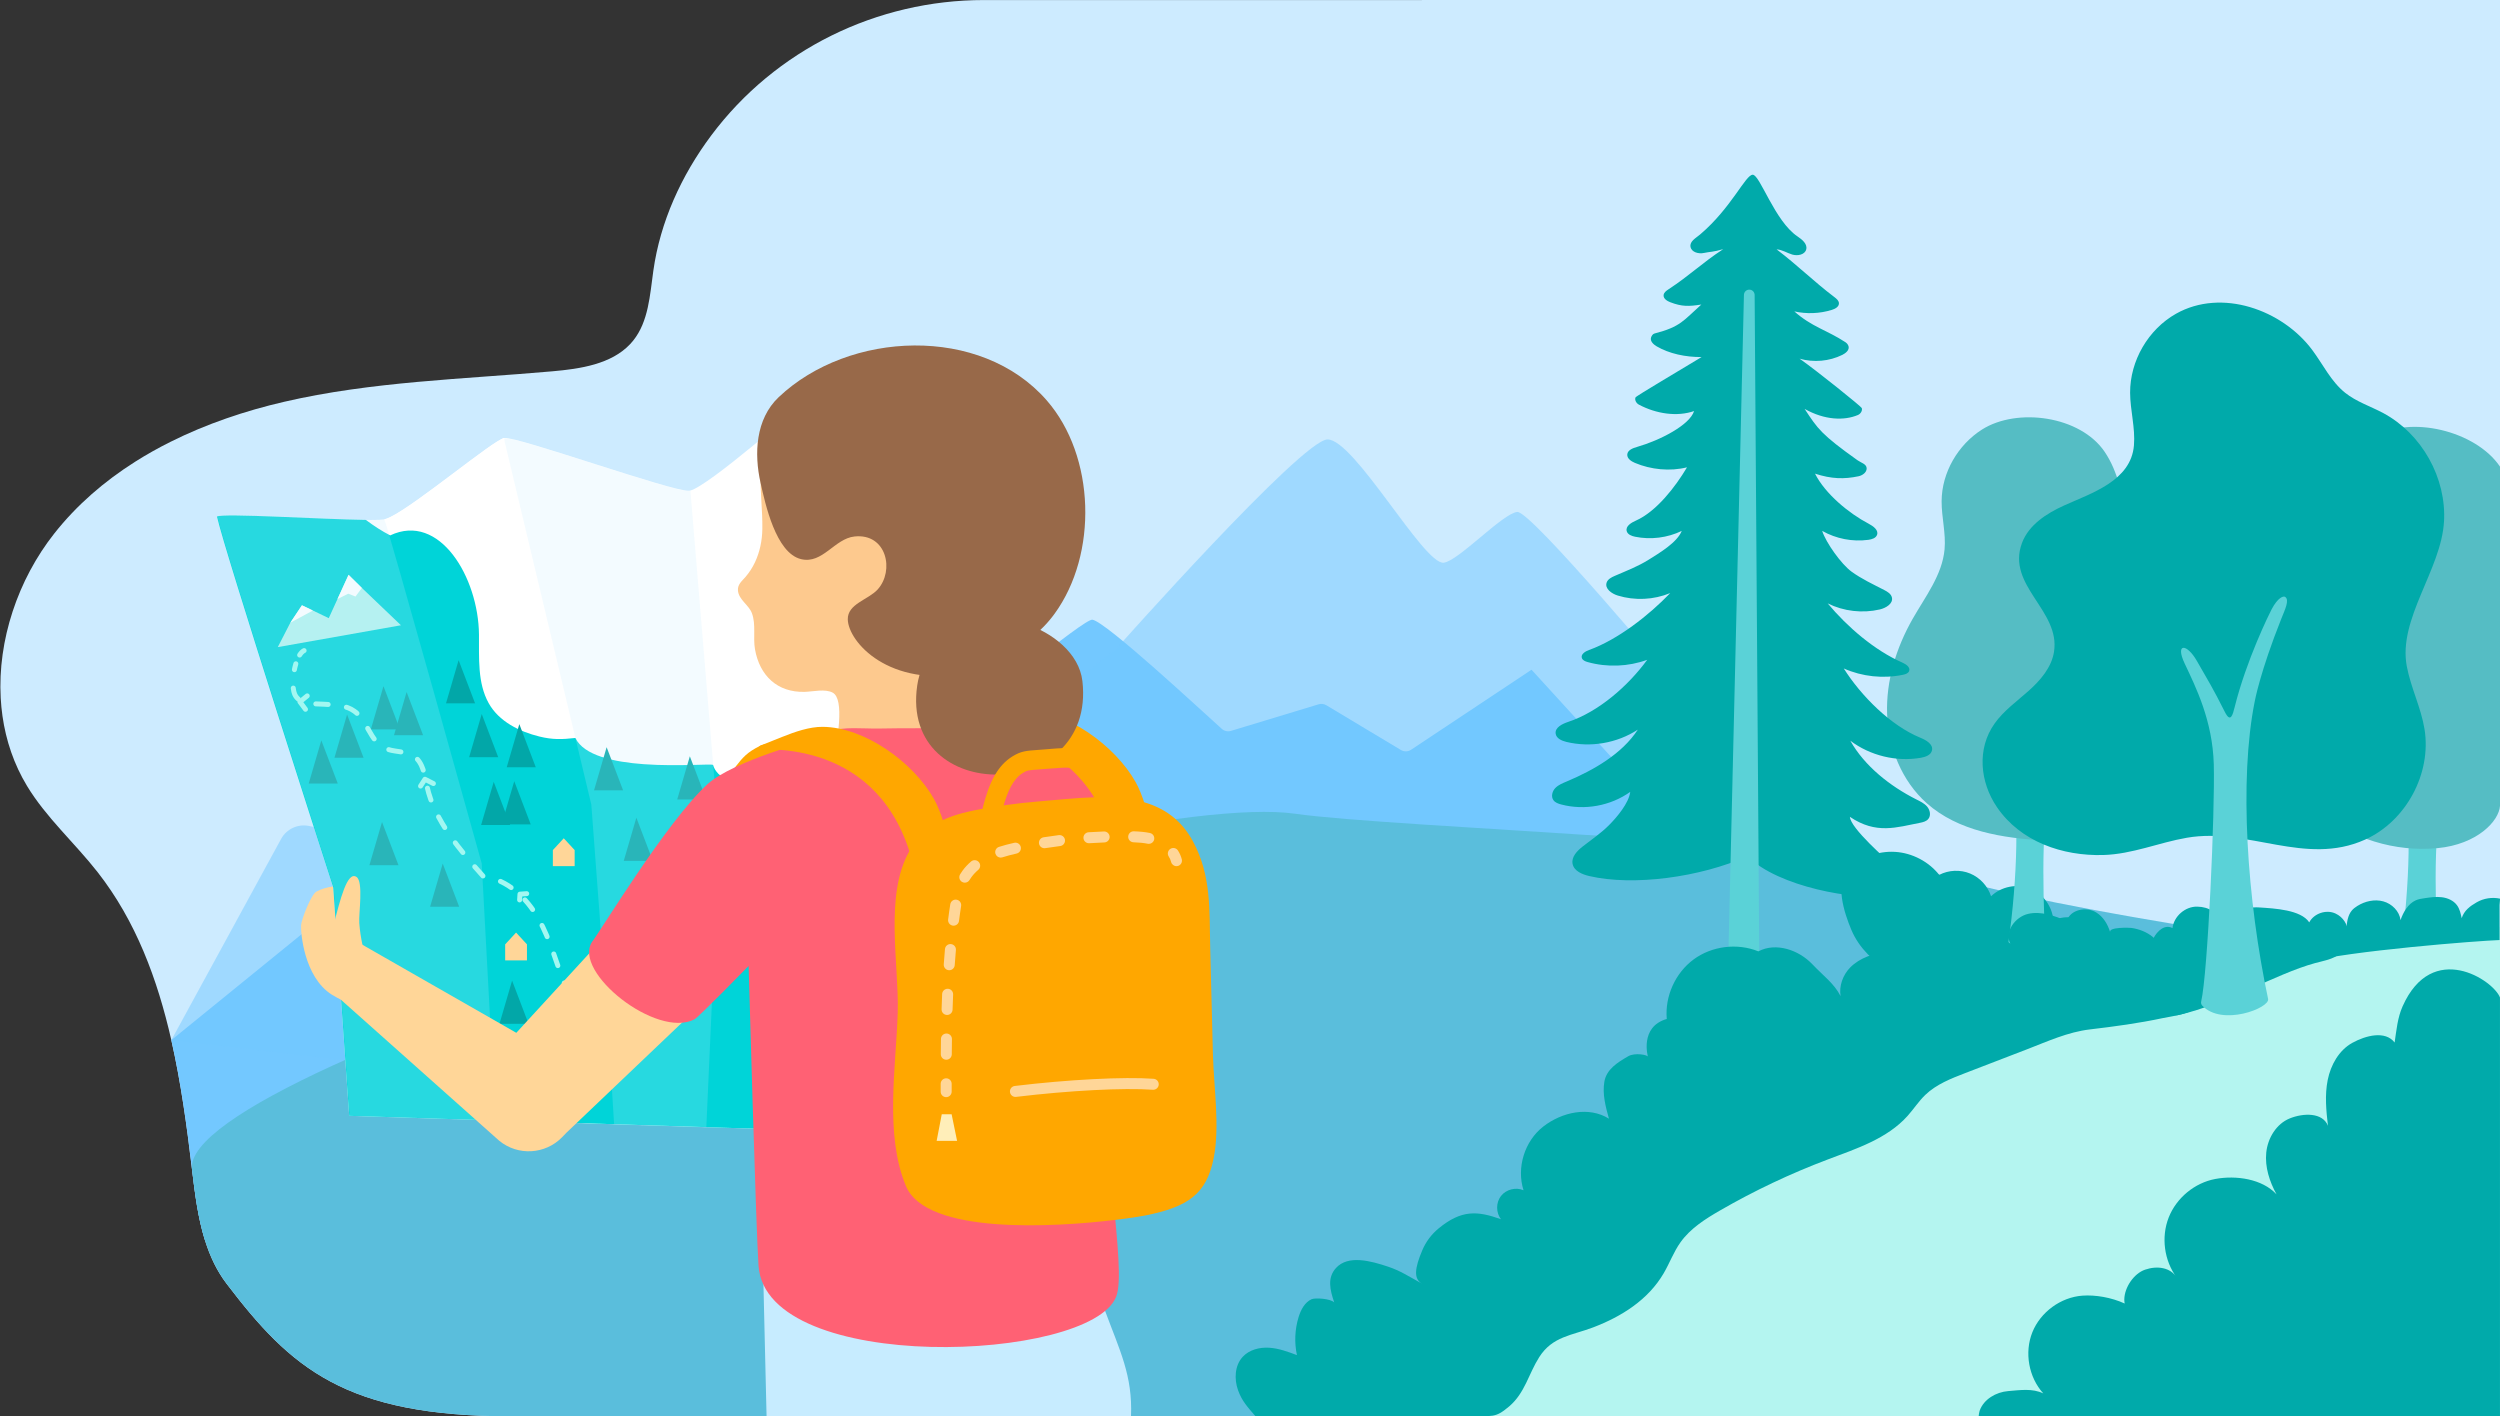 <?xml version="1.0" encoding="UTF-8"?>
<svg id="Layer_1" xmlns="http://www.w3.org/2000/svg" version="1.1" viewBox="0 0 2616 1482">
  <rect x="0" y="0" width="2616" height="1482" fill="#333333" stroke="none"/>
  <!-- Generator: Adobe Illustrator 29.5.1, SVG Export Plug-In . SVG Version: 2.1.0 Build 141)  -->
  <defs>
    <style>
      .st0 {
        fill: #00d4d8;
      }

      .st1 {
        fill: #02a7a8;
      }

      .st2 {
        fill: #fdc98e;
      }

      .st3 {
        fill: #ffa700;
      }

      .st4 {
        fill: #ffeeb9;
      }

      .st5 {
        opacity: .5;
      }

      .st5, .st6 {
        fill: #73c8ff;
      }

      .st7 {
        fill: #ffd698;
      }

      .st8 {
        fill: #986949;
      }

      .st9 {
        stroke-dasharray: 12.92 19.38;
      }

      .st9, .st10 {
        stroke-miterlimit: 10;
      }

      .st9, .st10, .st11 {
        fill: none;
        stroke: #a3f7f1;
        stroke-linecap: round;
        stroke-width: 5.2px;
      }

      .st12 {
        fill: #fff;
      }

      .st13 {
        fill: #5abedc;
      }

      .st14 {
        fill: #cdebff;
      }

      .st15 {
        fill: #55bdc4;
      }

      .st16, .st17 {
        fill: #c7ecff;
      }

      .st18 {
        fill: #0aa;
      }

      .st19 {
        fill: #b2f3ed;
      }

      .st20 {
        fill: #b4f5f0;
      }

      .st17 {
        isolation: isolate;
        opacity: .2;
      }

      .st21 {
        fill: #5ad2d7;
      }

      .st11 {
        stroke-linejoin: round;
      }

      .st22 {
        fill: #ff6174;
      }
    </style>
  </defs>
  <g>
    <path class="st14" d="M2616,0v1482l-2080.39.05c-174.87,0-231.32-50.58-298.56-138.85-10.25-13.47-17.29-28.64-22.36-44.69-7.59-24-10.79-49.96-13.8-75.09-5.37-44.87-11.53-90.65-21.62-135.03-14.49-63.79-37.11-124.69-77.18-175.84-24-30.63-53.72-56.91-73.86-90.21-13.67-22.6-22.01-47.46-25.66-73.18-.87-6.17-1.48-12.4-1.82-18.65-3.33-60.6,17.97-123.97,56.03-172.23,23.59-29.93,52.44-54.72,84.51-75.04,11.95-7.58,24.35-14.53,37.09-20.89,37.57-18.78,78.12-32.46,118.93-41.91,91.78-21.25,186.7-23.59,280.54-31.89,29.39-2.6,61.77-7.38,81.63-28.58,1.07-1.14,2.11-2.33,3.1-3.57,16.11-20.07,17.47-47.7,21.08-73.18,7.19-50.87,29.04-99.3,60.58-141.5C811.32,51.98,917.55.05,1029.58.05l1586.42-.05Z"/>
    <path class="st6" d="M1074.67,873.83l-350.8,319.97-509.18,104.71c-7.59-24-10.79-49.96-13.8-75.09-5.37-44.87-11.53-90.65-21.62-135.03l276.35-224.66c5.31-6.62,14.36-8.91,22.17-5.61l207.61,29.23,105.09-145.78c5.54-7.68,15.9-10.1,24.27-5.66l259.91,137.92Z"/>
    <path class="st5" d="M179.27,1088.39l114.87-210.53c5.73-10.5,17.66-16,29.36-13.54l173.62,36.5-137,208.74-180.86-21.17Z"/>
    <g>
      <path class="st6" d="M2171.87,925.32h0Z"/>
      <path class="st6" d="M708.65,1004.97s417.98-359.35,434.47-356.53c14.54,2.5,113.23,94.42,135.44,114.28,2.58,2.31,6.17,3.09,9.49,2.09l91.81-27.85c2.68-.81,5.58-.45,7.98.99l78.09,46.85c3.29,1.97,7.41,1.88,10.6-.24l73.05-48.54,53.01-35.23,270.93,296.76-189.7-18.97-975.17,26.39Z"/>
      <path class="st5" d="M950.68,845.76l700.38,142.7,180.74-179.42s-10.93-13.27-28.18-33.98c-61.21-73.48-202-240.52-215.91-239.36-15.17,1.26-62.03,51.74-77.15,53.12-20.86,1.89-93.29-129-121.41-129-26.56,0-221.36,219.35-221.36,219.35l-217.11,166.59Z"/>
    </g>
    <path class="st13" d="M2616,1018.73v463.27l-2080.39.05c-174.87,0-231.32-50.58-298.56-138.85-25.59-33.6-31.14-77.84-36.16-119.78-13.09-109.38,955.42-400.41,1154.48-371.91,102,14.6,563.72,29.27,662.02,60.16,149.01,46.82,444.42,82.1,598.61,107.06Z"/>
  </g>
  <g>
    <g>
      <path class="st18" d="M1934.3,909.59c12.75-12.51,30.93-19.29,48.76-18.19s35.03,10.07,46.14,24.06c9.88-5.13,22.03-5.67,32.32-1.42,10.29,4.24,18.53,13.19,21.92,23.79,10.52-10.13,27.06-13.45,40.67-8.16s23.57,18.91,24.49,33.48c9.38-4.54,20.87-4.48,30.21.16,9.34,4.64,16.32,13.76,18.36,23.98,3.92,19.6-4.84,45.29-22.52,54.61-13.84,7.29-30.4,6.33-46.01,5.18-30.97-2.28-62.03-4.57-92.5-10.55-19.98-3.92-39.87-9.51-57.58-19.56-17.71-10.05-33.19-24.92-41.16-43.65-7.97-18.73-17.62-49.49-3.08-63.75Z"/>
      <g>
        <path class="st21" d="M2109.8,862.99c1.33,55.19-6.89,143.74-24.19,196.15-1.44,4.38,1.34,9.03,5.87,9.85,14.97,2.7,35.28,3.38,47.94.21,3.6-.9,5.98-4.31,5.68-8-4.47-55.02-9.49-141.64-5.41-196.67.32-4.27-2.88-7.95-7.15-8.23-4.93-.32-9.68-.72-14.6-1.05-4.47-.3-8.26,3.27-8.16,7.75Z"/>
        <path class="st15" d="M2031.7,524.35c-.1,16.91,4.63,33.72,3.09,50.56-2.46,26.8-20.1,49.31-33.41,72.7-17.24,30.3-27.96,64.89-26.7,99.73,1.27,34.84,15.3,69.79,41.3,93.01,33.07,29.52,80.08,36.87,124.35,39.15,19.57,1.01,41.71.29,55.11-14.01,11.03-11.77,12.7-29.25,13.8-45.35,4.38-64.45,8.77-128.89,13.15-193.34,3.16-46.47,7.84-112.64-20.01-153.92-25.52-37.82-91.67-46.66-128.33-23.46-25.19,15.94-42.17,44.96-42.34,74.94Z"/>
      </g>
      <g>
        <path class="st21" d="M2520.28,870.97c1.33,55.19-6.89,143.74-24.19,196.15-1.44,4.38,1.34,9.03,5.87,9.85,14.97,2.7,35.28,3.38,47.94.21,3.6-.9,5.98-4.31,5.68-8-4.47-55.02-9.49-141.64-5.41-196.67.32-4.27-2.88-7.95-7.15-8.23-4.93-.32-9.68-.72-14.6-1.05-4.47-.3-8.26,3.27-8.16,7.75Z"/>
        <path class="st15" d="M2442.19,532.33c-.1,16.91,4.63,33.72,3.09,50.56-2.46,26.8-20.1,49.31-33.41,72.7-17.24,30.3-27.96,64.89-26.7,99.73,1.27,34.84,15.3,69.79,41.3,93.01,33.07,29.52,80.23,43.42,124.35,39.15,41.16-3.98,64.09-28.14,65.18-44.24v-354.96c-25.52-37.82-94.81-54.08-131.47-30.88-25.19,15.94-42.17,44.96-42.34,74.94Z"/>
      </g>
      <path class="st20" d="M1313.69,1481.95l1302.31.05v-511.82s-261.85,5.67-373.14,20.85c-111.29,15.18-205.18,98.93-279.8,128.02-74.62,29.09-336.41,184.65-368.03,202.35s-258.58,128.93-281.34,160.55Z"/>
      <g>
        <path class="st18" d="M1627.54,824.54c3.25-3.35,7.78-5.07,12.08-6.89,28.06-11.87,57.56-28.65,74.21-54.16-21.81,14.23-49.58,18.99-74.88,12.82-4.82-1.18-10.37-3.62-11.1-8.53-.97-6.48,6.84-10.3,13.06-12.37,32.03-10.64,62.83-37.74,82.75-64.99-19.86,7.23-41.99,8.08-62.34,2.37-2.52-.71-5.37-1.85-6.1-4.37-1.17-3.97,3.68-6.86,7.57-8.26,30.08-10.84,62.82-36.45,84.92-59.56-17.27,7.13-37.02,8.06-54.88,2.59-6.35-1.94-13.7-7.11-11.7-13.44,1.16-3.66,5.03-5.63,8.55-7.15,12.02-5.21,24.34-9.92,35.43-16.88,11.09-6.96,29.84-18,34.66-30.17-15.04,7.25-32.47,9.43-48.83,6.09-3.65-.74-7.83-2.31-8.77-5.92-1.33-5.12,4.69-8.78,9.53-10.91,21.57-9.52,41.57-35.53,53.58-55.81-17.7,4.45-37.75,2.46-54.55-4.65-3.91-1.65-8.3-4.6-7.95-8.83.37-4.56,5.77-6.58,10.17-7.84,24.13-6.91,55.17-22.94,59.73-37.54-17.73,6.13-39.44,2.99-57.73-6.71-2.64-1.4-4.68-4.79-3.56-7.56.6-1.5,49.53-30.31,69.17-42.24-16.96.08-33.76-3.5-47.01-11.2-3.44-2-7.12-5.5-5.88-9.28.58-1.77,1.79-3.7,3.59-4.16,27.42-7.07,30.24-13.54,49.04-30.32-13.09,2.01-20.21,2.33-32.57-2.43-3.39-1.31-7.25-3.75-6.95-7.37.23-2.7,2.73-4.56,5-6.04,22.87-14.97,34.55-27.18,57.42-42.14-10.42,3.12-14.42,2.74-20.08,3.99s-13.13-.7-14.17-6.4c-1.06-5.77,5.63-9.17,10.1-12.97,32.93-28,47.51-62.73,55.08-62.47,7.58.25,23.02,48.62,46.71,64.5,4.87,3.27,10.64,7.94,9.2,13.62-1.43,5.62-9.01,7.07-14.57,5.43-5.56-1.64-10.65-5.18-16.44-5.44,21.8,16.48,38.86,33.6,60.66,50.08,2.16,1.64,4.53,3.66,4.58,6.37.06,3.63-3.96,5.81-7.43,6.88-12.65,3.91-26.33,4.46-39.25,1.57,18.04,16.13,34.04,19.52,53.46,32.23,1.56,1.02,2.84,2.59,3.3,4.39.98,3.85-2.93,7.1-6.5,8.86-13.74,6.78-30.03,8.23-44.75,3.99,18.79,13.24,64.57,50.12,65.07,51.66.92,2.84-1.31,6.14-4.07,7.3-14.25,6-34.63,5.51-55.73-6.41,13.73,21.01,17.56,26.81,55.31,53.72,3.73,2.65,9.55,3.94,9.61,8.51.06,4.24-4.38,7.4-8.53,8.27-15.04,3.16-28.16,2.9-45.52-2.74,10.61,21.05,35.29,41.47,56.17,52.42,4.68,2.46,10.44,6.52,8.77,11.53-1.18,3.53-5.46,4.81-9.15,5.31-16.55,2.22-33.8-1.13-48.31-9.39,3.98,12.48,20.13,34.95,30.72,42.65,10.59,7.7,22.57,13.23,34.2,19.24,3.41,1.76,7.14,3.98,8.04,7.71,1.57,6.45-6.12,11.11-12.58,12.62-18.19,4.25-37.83,1.98-54.58-6.31,20.48,24.55,48.94,49.13,78.22,61.98,3.79,1.67,8.43,4.87,7,8.75-.91,2.46-3.82,3.41-6.39,3.94-20.69,4.32-42.71,1.98-62.03-6.58,18.03,28.53,48.92,59.69,80.15,72.47,6.07,2.48,13.6,6.82,12.19,13.22-1.07,4.85-6.76,6.91-11.65,7.76-25.66,4.44-53.05-2.19-73.84-17.87,14.88,26.58,41.66,47.58,68.85,61.32,4.17,2.11,8.57,4.13,11.58,7.7,3.01,3.57,4.16,9.23,1.2,12.85-2.01,2.47-5.34,3.38-8.46,3.99-24.81,4.79-45.99,12.43-73.6-6.17.62,11.79,37.66,44.17,46.43,52.07,5.47,4.93,11.17,11.63,9.32,18.76-1.92,7.41-10.72,10.38-18.28,11.62-30.85,5.06-112.59-8.96-144.63-41.28-49.75,22.2-119.61,31.48-165.59,20.76-7.46-1.74-16.03-5.3-17.45-12.83-1.36-7.23,4.78-13.54,10.57-18.09,9.28-7.29,19.16-13.91,27.49-22.27,8.34-8.35,20.86-23.16,22.27-34.88-20.58,14.67-47.78,19.63-72.22,13.17-3.08-.81-6.33-1.95-8.17-4.55-2.7-3.81-1.18-9.39,2.07-12.74Z"/>
        <path class="st21" d="M1808.17,1015.74l16.68-707.2c.07-3.09,2.64-5.54,5.73-5.47,3.03.07,5.44,2.55,5.47,5.56l4.93,707.38c-.67,21.89-32.34,22-32.81-.27h0Z"/>
      </g>
      <path class="st18" d="M2291.35,1021.18c-7.63-7.7-18.17-12.22-28.84-10.35,3.91-10.6-.96-23.08-9.66-30.29-6.33-5.26-14.46-8.39-22.55-9.57-2-.29-23.93-1.01-22.25,4.36-2.6-8.31-7.13-15.89-14.4-20.44-10.5-6.58-27.34-3.15-30.94,8.7-12.96-5.18-26.94-10.46-40.53-7.3-13.59,3.16-25.03,18.81-18.53,31.16-24.15-20.57-63.94-19.16-85.05,4.51-14.32,2.32-28.95,1.89-43.34,3.74-14.39,1.85-29.12,6.38-39.28,16.74-7.63,7.78-11.8,19.5-9.97,29.96-6.82-13.34-17.78-20.98-29.52-33.36-14.33-15.11-38.14-23.22-56.58-13.54-22.03-8.97-48.62-5.64-67.76,8.48-19.13,14.13-30.15,38.56-28.05,62.26-28.78,8.26-19.68,39.64-19.68,39.64.05-2.05-13.64-4.67-20.6-.66-11.36,6.56-22.79,13.71-25.02,26.64-2.22,12.93,1.29,26.07,4.78,38.72-21-13.13-49.16-6.95-68.71,8.25s-28.19,43.06-20.64,66.65c-8.01-3.5-18.24-.9-23.6,5.99-5.37,6.9-5.37,17.45,0,24.35-24.63-8.82-41.2-10.12-65.18,9.52-7.45,6.1-13.35,13.94-17.11,22.8-8.07,19.03-9.31,30.18-.27,35.11-14.38-7.84-22.66-13.51-35.73-17.86-17.91-5.97-41.77-12.54-54.41,1.49-9.28,10.3-6.28,22.78-1.79,35.98-3.97-4.08-20.1-5.02-23.73-3.35-7.18,3.3-11.19,11.05-13.53,18.59-3.97,12.86-4.59,26.73-1.77,39.89-9.43-3.53-19.04-7.1-29.09-7.73-10.05-.63-20.8,2.11-27.64,9.51-8.38,9.07-9.06,23.26-4.91,34.89,4.15,11.63,10.24,17.88,18.25,27.29l227.32.12c20.13-1.08,22.92,2.62,38.21-10.45,16.51-14.12,20.21-33.87,31.34-51.43,13.9-21.94,34.32-22.74,56.63-31.26,29.51-11.27,57.51-28.8,73.74-56.71,6.13-10.54,10.36-22.18,17.41-32.13,10.37-14.64,26.03-24.55,41.57-33.51,36-20.76,73.69-38.6,112.57-53.28,30.01-11.33,62.19-21.71,83.59-45.62,6.42-7.18,11.68-15.4,18.63-22.06,11.51-11.03,26.82-17.02,41.7-22.75,21.6-8.31,43.21-16.63,64.81-24.94,21.29-8.19,42.46-17.99,65.62-20.74,25.69-3.04,51.37-6.49,76.68-11.92,9.1-1.95,32.13-4.39,37.05-14.21,1.96-10.66-1.59-22.18-9.22-29.88Z"/>
      <path class="st18" d="M2280.12,1062c49.48-11.32,100.99-42.86,142.3-54.2,8.66-2.38,19.13-3.87,26.08-10.03,12.96-11.48,11.68-34.21-4.56-41.83-9.68-4.54-22.56-.23-27.55,9.22-8.66-13.21-36.48-14.57-52.24-15.61-15.76-1.05-31.85,5.68-42.18,17.62-.97-12.49-10.27-18.2-22.8-18.47-12.53-.27-24.39,10.03-25.89,22.47-7.91-4.29-15.9,2.77-19.98,10.79-4.09,8.02-3.64,17.5-3.09,26.48,1.23,20.21,10.18,58.07,29.91,53.56Z"/>
      <path class="st18" d="M2455.25,971.82c.58-6.7,1.35-13.87,5.67-19.03,1.63-1.94,3.69-3.48,5.84-4.82,8.01-4.98,17.99-7.27,27.08-4.78s16.91,10.26,18.07,19.62c2.89-8.38,7.84-17.03,15.91-20.7,2.76-1.25,5.8-1.72,8.8-2.17,6.11-.92,12.3-1.84,18.43-1.09,6.13.75,12.29,3.41,15.94,8.39,2.86,3.9,3.92,8.8,4.91,13.54,2.63-8,8.47-12.48,15.78-16.66,7.31-4.18,16.18-5.55,24.4-3.76,0,1.09-.56,5.64-.56,6.72v36.59c-21.37.66-158.26,11.3-202.52,23.3-2.41-5.75-.91-12.59,2.61-17.74s8.78-8.83,14.23-11.85c6.6-3.66,17.98-6.89,25.4-5.56Z"/>
      <path class="st18" d="M2557.4,546.12c2.78-45.89-23.17-92.29-63.72-113.95-13.28-7.09-28.01-11.79-39.77-21.2-14.77-11.82-23.12-29.66-34.43-44.82-31.27-41.92-94.74-64.86-142.56-37.82-29.06,16.43-48.11,49.24-47.97,82.62.08,18.46,5.55,36.75,4.01,55.15-3.11,37.17-44.53,49.9-73.09,62.84-18.4,8.33-37,20.31-44.06,39.23-16.68,44.69,40.5,70.71,33.48,114.04-2.64,16.31-14.2,29.69-26.53,40.69-12.33,10.99-26.09,20.76-35.65,34.25-18.71,26.39-15.32,61.2,2.42,87.33,24.69,36.36,68.72,51.42,111.36,50.21,30.35-.86,57.99-12.99,87.53-18.08,64.32-11.08,123.63,29.99,186.12,2.09,43.07-19.23,70.05-69.23,62.47-115.78-3.67-22.56-14.41-43.45-18.58-65.92-9.18-49.45,35.92-100.7,38.96-150.9Z"/>
      <path class="st21" d="M2387.11,647.6c3.94-9.89,8.94-19.98,3.97-23.07-1.73-1.08-7.52.61-14.08,13.11-2.27,4.32-26.34,52.86-38.63,102.25-2.03,8.14-4.28,17.05-10.3,5.05-12.78-25.47-17.23-32.27-29.23-53.29-10.66-18.68-23-18.95-12.78,2.71,11.71,24.81,29.22,59.82,30.45,105.52,1.3,48.42-6.2,218.37-13.2,248.13-.35,1.48.04,3.06,1,4.11,20.65,22.31,71.04,2.66,69.03-6.83-21.97-103.58-30.6-228.74-13.94-311.6,0,0,5.57-30.52,27.7-86.09Z"/>
      <path class="st18" d="M2616,1043.86c-6.66-18.08-70.83-60.67-101.93,9.18-5.27,11.83-6.44,25.05-8.33,37.86-9.77-12.73-30.21-7.42-44.26.34-14.05,7.76-22.61,23.13-25.77,38.87-3.16,15.73-1.61,31.99.27,47.93-5.62-14.17-25.74-13.45-39.89-7.77-14.14,5.68-23.15,20.65-24.68,35.82-1.53,15.17,3.44,30.36,10.77,43.72-14.91-16.24-42.38-20.19-64.05-16.14-21.67,4.05-40.77,19.84-48.82,40.37-8.04,20.53-4.76,45.09,8.39,62.79-6.53-10.64-20.4-12.61-33.07-8.25-11.81,4.06-21.51,18.53-21.76,31.01-.03,1.49.12,2.97.4,4.42-13.99-6.42-30.82-9.21-44.14-8.24-22.77,1.65-43.97,17.15-52.47,38.34-8.49,21.19-3.86,47.04,11.46,63.97-11.56-5.48-23.96-3.47-36.71-2.44-12.75,1.03-25.63,8.49-29.9,20.54-.53,1.51-.87,4.24-1.05,5.83l545.52.02v-438.14Z"/>
    </g>
    <g id="Layer_11" data-name="Layer_1">
      <g>
        <path class="st16" d="M1183.49,1482h-381.35c-1.04-51.67-2.23-85.98-3.26-137.65-.05-2.5-.1-5.01-.15-7.52,113.75,8.57,237.17,8.4,350.92,16.98,2.27,5.94,4.53,11.94,6.75,17.98,15.28,41.42,28.9,67.52,27.09,110.21Z"/>
        <g>
          <g>
            <path class="st7" d="M366.13,1040.76c-1.67,4-.72,11.44-18.78.13-29.66-18.58-32.81-66.37-32.3-72.82.5-6.34,10.46-31.99,15.97-35.05,9.54-5.3,25.57-7.87,31.76-3.42,5.04,27.15,7.89,52.2,12.93,79.34,1,5.36,1.99,10.87.95,16.23s-5.25,14.23-10.53,15.59Z"/>
            <g>
              <path class="st12" d="M227.04,540.55c6.8,32.67,121.66,388.22,121.66,388.22l16.71,238.84,81.94,2.61,70.78,2.24,220.55,7,64.51,2.05,80.47-254.18,15.18-47.96-20.79-265.59-38.31-191.51s-98.44,86.78-117.68,91.1c-.32.07-.63.12-.91.15-16.56,1.49-181.09-57.44-193.56-55.19-11.42,2.06-91.28,69.17-119.46,82.88-2.62,1.27-4.81,2.1-6.44,2.34-2.37.37-6.8.55-12.73.55-1.9,0-3.96-.01-6.17-.04-45.51-.59-150.07-7.26-155.74-3.51h0Z"/>
              <path class="st12" d="M402.2,543.38c1.63-.25,101.96,359.98,101.96,359.98l14.47,268.93,123.95,3.94c-4.74-85.18-23.81-334.2-23.81-334.2l-90.67-379.79-.43-3.98c-12.85,3.51-91.18,69.22-119.03,82.77-2.62,1.28-4.81,2.1-6.44,2.35h0Z"/>
              <path class="st0" d="M227.04,540.55c6.8,32.67,121.66,388.22,121.66,388.22l16.71,238.84,81.94,2.61,54.59,1.73,16.19.51,34.01,1.08,186.54,5.92,64.51,2.05,80.47-254.18c-8.85-4.86-15.91-13.92-23.1-26.51-10.36-18.13-11.38-32.88-19.17-51.46-.44-1.04-.9-2.09-1.38-3.16-5.32-11.73-18.77-16.51-33.94-19.7-24.69-5.2-53.92-6.17-59.9-26.02-.51-.74-9.02-.35-21.73-.04-13.67.33-32.19.56-50.76-.78-31.33-2.26-62.84-9.04-71.61-27.45-14.12,1.59-23.74,1.9-37.52-1.47-21.2-5.21-42.54-15.83-53.17-34.88-11.92-21.33-9.94-47.44-10.18-71.87-.57-59.61-41.11-128.21-92.91-103.75-8.54-4.34-17-9.93-25.51-16.19-45.51-.59-150.07-7.26-155.74-3.51h0Z"/>
              <g>
                <polygon class="st19" points="290.67 677.14 419.56 654.27 378.66 615.2 364.73 601.49 353.24 626.61 343.99 646.85 327.41 638.86 315.96 633.36 303.79 651.61 290.67 677.14"/>
                <polygon class="st12" points="364.73 601.49 353.24 626.61 353.44 626.69 364.43 621.24 371.98 624.21 378.66 615.2 364.73 601.49"/>
                <polygon class="st12" points="303.79 651.61 327.41 638.86 315.96 633.36 303.79 651.61"/>
              </g>
              <g>
                <polygon class="st1" points="560.65 802.89 543.42 757.71 530.23 802.89 560.65 802.89"/>
                <polygon class="st1" points="497.12 735.99 479.89 690.81 466.7 735.99 497.12 735.99"/>
                <polygon class="st1" points="418.49 763.21 401.26 718.03 388.07 763.21 418.49 763.21"/>
                <polygon class="st1" points="353.46 819.92 336.23 774.74 323.04 819.92 353.46 819.92"/>
                <polygon class="st1" points="416.98 905.36 399.75 860.18 386.55 905.36 416.98 905.36"/>
                <polygon class="st1" points="683.13 900.82 665.89 855.64 652.7 900.82 683.13 900.82"/>
                <polygon class="st1" points="739.08 836.55 721.85 791.37 708.65 836.55 739.08 836.55"/>
                <polygon class="st1" points="555.34 862.64 538.11 817.46 524.92 862.64 555.34 862.64"/>
                <polygon class="st1" points="521.32 792.32 504.09 747.14 490.9 792.32 521.32 792.32"/>
                <polygon class="st1" points="480.49 948.83 463.26 903.65 450.07 948.83 480.49 948.83"/>
                <polygon class="st1" points="553.08 1071.32 535.85 1026.14 522.65 1071.32 553.08 1071.32"/>
                <polygon class="st1" points="442.71 769.32 425.48 724.14 412.28 769.32 442.71 769.32"/>
                <polygon class="st1" points="652.01 827.02 634.78 781.84 621.59 827.02 652.01 827.02"/>
                <polygon class="st1" points="533.86 863.28 516.63 818.11 503.44 863.28 533.86 863.28"/>
                <polygon class="st1" points="380.41 792.87 363.18 747.69 349.99 792.87 380.41 792.87"/>
                <polygon class="st7" points="589.91 877.17 601.31 889.52 601.31 906.3 578.51 906.3 578.51 889.52 589.91 877.17"/>
                <polygon class="st7" points="540.01 975.84 551.41 988.19 551.41 1004.97 528.61 1004.97 528.61 988.19 540.01 975.84"/>
              </g>
              <path class="st17" d="M642.58,1176.23c-4.74-85.18-23.81-334.2-23.81-334.2l-90.67-379.79-.38-3.5c.1-.03.2-.05.28-.07,12.47-2.25,176.99,56.68,193.56,55.19.28-.03.59-.08.91-.15l30.18,363.23-13.56,302.86-96.6-3.06.09-.51h0Z"/>
              <path class="st17" d="M227.46,540.49c6.8,32.67,121.66,388.22,121.66,388.22l16.71,238.84,81.94,2.61,70.78,2.25-14.47-268.93s-100.33-360.23-101.96-359.98c-2.37.37-6.8.55-12.73.55-41.35.04-155.97-7.49-161.92-3.55h0Z"/>
              <g>
                <path class="st10" d="M662.93,1089.26c-2.2-.39-4.41-.68-6.64-.87"/>
                <path class="st9" d="M636.46,1089.04c-21.75-12.34-35.58-34.19-44.91-57.42-9.38-23.37-15.61-48.13-27.98-70.07-12.36-21.94-32.67-41.42-57.68-44.33-24.11-26.89-51.34-58.84-59.02-94.13-2.52-11.57-3.95-25.04-13.72-31.73-8.96-6.14-21.45-3.84-31.14-8.75-14.87-7.54-17.61-28.56-31.11-38.35-8.98-6.51-20.87-6.77-31.95-7.36-11.08-.59-25.98.39-30.63-10.56-2.72-6.41-2.08-20.73,1.25-31.76"/>
                <path class="st10" d="M313.53,685.45c1.38-2.17,2.94-3.8,4.68-4.67"/>
              </g>
              <polyline class="st11" points="551.15 935.14 544.1 935.64 543.72 941.69"/>
              <polyline class="st11" points="453.49 819.9 444.67 815.42 440.07 822.54"/>
              <polyline class="st11" points="321.49 728.16 313.86 734.4 319.65 742.19"/>
            </g>
            <path class="st16" d="M772.56,871.54c2.85,37.99,6.02,75.91,9.34,113.86,3.33,38,5.94,76.09,9.72,114.05.53,5.36,8.81,5.57,8.54,0-1.92-38.42-5.69-76.78-9.4-115.06-1.84-18.99-3.61-38-5.83-56.96-2.22-18.91-5.08-37.67-7.8-56.51-.37-2.57-4.76-1.99-4.56.62h0Z"/>
            <path class="st7" d="M327.05,973.38c9.26-16.05,36.51,6.18,52.56,15.43l160.66,91.92,129.34-140.91c23-28.03,65.77-30.45,91.74-5.12,24.86,24.02,25.54,63.65,1.52,88.52l-170.16,162.06-4.52,4.69c-17.49,17.99-46.15,19.87-65.88,3.65l-180.7-160.98c-12.46-10.22-22.87-44.83-14.55-59.25h0Z"/>
            <path class="st2" d="M813.9,436.92c-26.91,42.66-15.55,77.06-16.19,116.72-.19,11.91-2.59,23.89-7.69,34.7-2.62,5.55-5.95,10.78-9.97,15.41-3.79,4.37-8.5,7.91-7.85,14.38.96,9.6,11.35,14.84,14.59,23.51,4.44,11.89,1.06,25.48,3.23,37.77,4.88,27.67,23.48,45.34,51.99,44.56,8.7-.24,21.68-3.47,29.45.9,12.27,6.89,5.57,47.96-1.48,82.24,28.26-3.44,122.79-30.41,122.34-38.58-1.87-34.26-13.57-67.63-5.4-73.58,99.81-72.59,118.71-187.51,34.78-266.9-47.49-44.92-176.93-40.07-207.8,8.88h0Z"/>
            <path class="st3" d="M794.93,780.64c-13.4,6.83-17.45,11.66-25.58,22.05-8.13,10.4,60.11,5.48,60.11,5.48l20.04-17.58-2.27-12.1-39.7.19s-6.92-.94-12.6,1.95Z"/>
            <path class="st22" d="M1177.82,928.16c-1.58-30.45-7.26-59.45-19.73-84.29-30.77-61.33-87.45-79.75-149.37-81.23-29.9-.71-59.83-.86-89.74-.29-15.33.29-36-2.3-50.77,2.91-4.88,7.61-16.63,8.32-16.63,8.32,0,0-84.89,22.92-111.15,46.88-43.1,39.32-113.42,156.14-120.98,165.21-20.41,31.38,67.67,101.7,107.37,80.9,4.24-2.22,56.53-55.78,56.53-55.78,0,0,7.76,277.69,10.39,313.9,8.32,114.34,347.17,100.82,374.19,32.22,11.96-30.35-18.39-161.94-4.16-248.42,8.25-50.11,17.07-121.91,14.04-180.34h0Z"/>
            <path class="st3" d="M1029.78,753.32c12.9-5.17,28.19-10.55,42.09-10.43,43.91.38,94.82,37.05,116.47,75.53,14.87,26.43,22.71,81.64,21.98,83.28-2.89,54-35.11,42.57-36.04,42.61-7.11-173.78-132.86-178.66-166.9-177.81-2.24.01-2.85-3.08-.77-3.91,6.7-2.68,15.67-6.28,23.17-9.28h0Z"/>
            <path class="st8" d="M814.9,415.53c73.36-69.44,211.36-75.77,280.42,3.45,50.97,58.48,53.59,160.89,8.16,223.28-3.41,4.69-7.14,9.14-11.19,13.29-22.05,22.58-49.28,42.8-80.55,48.86-81.27,15.75-124.11-32.64-124.62-56.33-.34-16.16,21.52-20.54,31.25-31.25,17.77-19.55,9.61-59.02-24.2-55.45-20.95,2.21-33.36,29.14-55.96,23.69-26.43-6.39-37.42-57.89-42.35-79.78-6.89-30.59-5.25-66.68,18.86-89.6.05-.05.11-.1.17-.16h0Z"/>
            <path class="st8" d="M1034.24,656.69c10.32-8.81,25.82-7.83,38.77-3.79,27.6,8.61,56.26,30.51,59.62,59.82,14.66,127.77-191.14,131.41-172.87,4.65,1.05-7.27,3.12-14.39,6.26-21.04,4.08-8.63,11.74-13.49,20.52-17.22,15.64-6.65,34.78-11.38,47.7-22.42h0Z"/>
            <path class="st3" d="M818.78,770.99c12.9-5.17,28.19-10.55,42.09-10.43,43.91.38,94.82,37.05,116.47,75.53,14.87,26.43,22.71,81.64,21.98,83.28-2.89,54-35.11,42.57-36.04,42.61-7.11-173.78-132.86-178.66-166.9-177.81-2.24.01-2.85-3.08-.77-3.91,6.7-2.68,15.67-6.28,23.17-9.28h0Z"/>
            <path class="st7" d="M372.06,1039.94c10.52-6.15,12.54-21.87,10.84-32.93-1.98-12.9-5.73-23.96-6.94-41.12-.71-10.11,4.51-43.21-2.88-48.25-9.63-6.57-17.09,23.27-24.1,50.93-2.85,11.24-9.03,21.28-11.43,32.68-2.13,10.12.56,22.34,5.88,31.09,4.6,7.55,16.61,11.99,25.19,9.14,1.23-.41,2.38-.93,3.43-1.55h0Z"/>
          </g>
          <g>
            <path class="st3" d="M1269.22,1104.1c-1.02-37.53-1.96-75.08-2.87-112.61-.95-39.32,1.35-75.3-18.1-111.21-12.27-22.65-30.24-34.74-51-40.79-9.44-2.75-19.45-4.24-29.78-4.91-1.38-3.2-2.58-6.57-3.83-10.06-2.43-6.8-4.94-13.83-9.14-20.71-11.07-18.1-24.3-21.51-43-20.91-3.46.1-7.12.35-10.99.67h-.01c-.69.05-1.38.11-2.08.18-2.69.24-5.12.42-7.3.59-1.75.13-3.34.25-4.77.35-12.64.9-17.88,1.27-26.73,6.68-7.91,4.84-13.75,11.54-18.24,19.14-6.16,10.38-9.81,22.46-12.83,33.77-.18.66-.28,1.32-.33,1.98-9.95,1.82-19.21,3.88-26.5,6.1-5.47,1.66-10.5,3.61-15.13,5.86-16.21,7.83-27.4,19.04-35.04,32.45-26.27,46.03-10.71,118.01-12.18,168.78-1.65,56.74-13.96,127.83,8.65,181.73,21.39,50.99,154.8,43.05,219.09,35.31,14.95-1.8,26.15-3.59,31.35-4.63,44.72-8.95,64.07-22.39,71.55-60.06,6.56-32.97.11-74.35-.79-107.69ZM1118.91,803.35c9.78.5,13.5,3.56,18.13,11.14,3.11,5.08,5.16,10.82,7.33,16.91.34.95.68,1.9,1.03,2.86-.18,0-.34.01-.51.02-19.82.56-40.03,2.93-58.88,4.41-9.76.76-22.6,2.16-35.81,4.03,4.03-13.72,9.58-27.46,20.09-33.9,4.5-2.76,5.51-2.88,17.49-3.74,3.3-.24,7.39-.53,12.38-.95,8.11-.7,14.11-1.03,18.75-.78Z"/>
            <path class="st7" d="M1062.54,1147.81c-2.87,0-5.35-2.14-5.7-5.06-.38-3.15,1.87-6.02,5.02-6.4,55.94-6.74,114.33-9.76,145.3-7.51,3.17.23,5.55,2.98,5.32,6.15-.23,3.17-3,5.55-6.15,5.32-30.31-2.2-87.81.79-143.09,7.46-.23.03-.47.04-.7.04Z"/>
            <g>
              <path class="st7" d="M990.06,1148.06h0c-3.18,0-5.75-2.58-5.74-5.76v-8.23c.02-3.17,2.59-5.74,5.76-5.74h0c3.18,0,5.75,2.58,5.74,5.76v8.23c-.02,3.17-2.59,5.74-5.76,5.74Z"/>
              <path class="st7" d="M990.44,1081.47h-.07c-3.14,0-5.7,2.52-5.75,5.67-.07,5.32-.12,10.65-.16,15.97-.03,3.17,2.52,5.77,5.7,5.79h.04c3.16,0,5.73-2.54,5.75-5.7.04-5.3.09-10.6.16-15.9.04-3.17-2.49-5.79-5.67-5.83h0ZM991.83,1034.64c-3.15-.1-5.85,2.33-5.98,5.5-.22,5.13-.41,10.51-.58,15.99-.09,3.18,2.4,5.83,5.57,5.92.06,0,.12.01.19.01,3.09,0,5.64-2.46,5.74-5.58.16-5.44.36-10.77.58-15.86.12-3.17-2.34-5.85-5.51-5.98h0ZM995.04,987.9c-3.18-.3-5.95,2.06-6.23,5.22-.45,5.22-.88,10.61-1.26,15.98-.22,3.17,2.17,5.92,5.33,6.14.13.01.28.02.41.02,2.99,0,5.52-2.32,5.73-5.35.37-5.31.79-10.63,1.24-15.79.28-3.16-2.06-5.95-5.22-6.22h0ZM1000.99,941.43c-3.14-.51-6.1,1.6-6.62,4.73-.36,2.19-.72,4.57-1.12,7.5-.4,2.83-.77,5.66-1.13,8.49-.4,3.15,1.82,6.03,4.97,6.44.25.03.49.04.73.04,2.85,0,5.33-2.12,5.69-5.02.36-2.79.73-5.57,1.12-8.36.39-2.82.73-5.11,1.08-7.2.51-3.13-1.6-6.1-4.73-6.61ZM1024.26,902.1c-2.06-2.41-5.68-2.71-8.1-.65-3.47,2.96-6.53,6.25-9.08,9.79-.84,1.16-1.66,2.4-2.42,3.66-1.65,2.72-.77,6.25,1.94,7.9.94.57,1.96.83,2.98.83,1.95,0,3.84-.99,4.92-2.78.61-.99,1.25-1.96,1.91-2.87,2.02-2.8,4.45-5.42,7.22-7.76,2.42-2.06,2.71-5.69.65-8.11ZM1068.14,886.26c-.7-3.09-3.78-5.06-6.88-4.35-5.98,1.35-11.18,2.74-15.89,4.26-3.03.97-4.69,4.21-3.71,7.23.78,2.44,3.04,4,5.47,4,.59,0,1.18-.09,1.77-.29,4.38-1.41,9.25-2.71,14.88-3.97,3.1-.7,5.05-3.78,4.36-6.88ZM1114.39,878.85c-.4-3.15-3.27-5.38-6.43-4.98-5.29.67-10.66,1.42-15.95,2.26-3.14.49-5.28,3.44-4.79,6.58.44,2.83,2.89,4.85,5.67,4.85.3,0,.6-.02.91-.07,5.17-.81,10.42-1.55,15.6-2.2,3.15-.4,5.37-3.27,4.98-6.43ZM1205.95,872.98c-.73-.66-1.65-1.13-2.68-1.34-4.79-.98-10.12-1.53-16.79-1.76-.06-.01-.12-.01-.2-.01-3.08,0-5.63,2.45-5.74,5.56-.11,3.17,2.38,5.83,5.55,5.94,6.01.21,10.74.69,14.87,1.53.39.08.77.11,1.16.11,2.19,0,4.2-1.27,5.16-3.23.21-.42.36-.88.46-1.36.42-2.08-.33-4.13-1.8-5.45ZM1155.38,870.05h-.22c-5.34.2-10.75.47-16.08.82-3.17.22-5.57,2.96-5.35,6.12.2,3.04,2.73,5.37,5.73,5.37.13,0,.26-.01.39-.02,5.21-.34,10.51-.61,15.73-.8,3.17-.11,5.65-2.77,5.54-5.95-.11-3.1-2.66-5.54-5.74-5.54Z"/>
              <path class="st7" d="M1231.05,906.36c-2.58,0-4.92-1.75-5.57-4.36-.5-1.99-1.35-3.94-2.54-5.79-1.72-2.67-.94-6.23,1.73-7.95,2.67-1.72,6.23-.94,7.95,1.73,1.87,2.91,3.22,6.01,4.02,9.23.77,3.08-1.11,6.2-4.19,6.97-.47.12-.93.17-1.4.17h0Z"/>
            </g>
            <polygon class="st4" points="995.77 1165.94 1001.49 1193.8 980.11 1193.8 985.46 1165.94 995.77 1165.94"/>
          </g>
        </g>
      </g>
    </g>
  </g>
</svg>